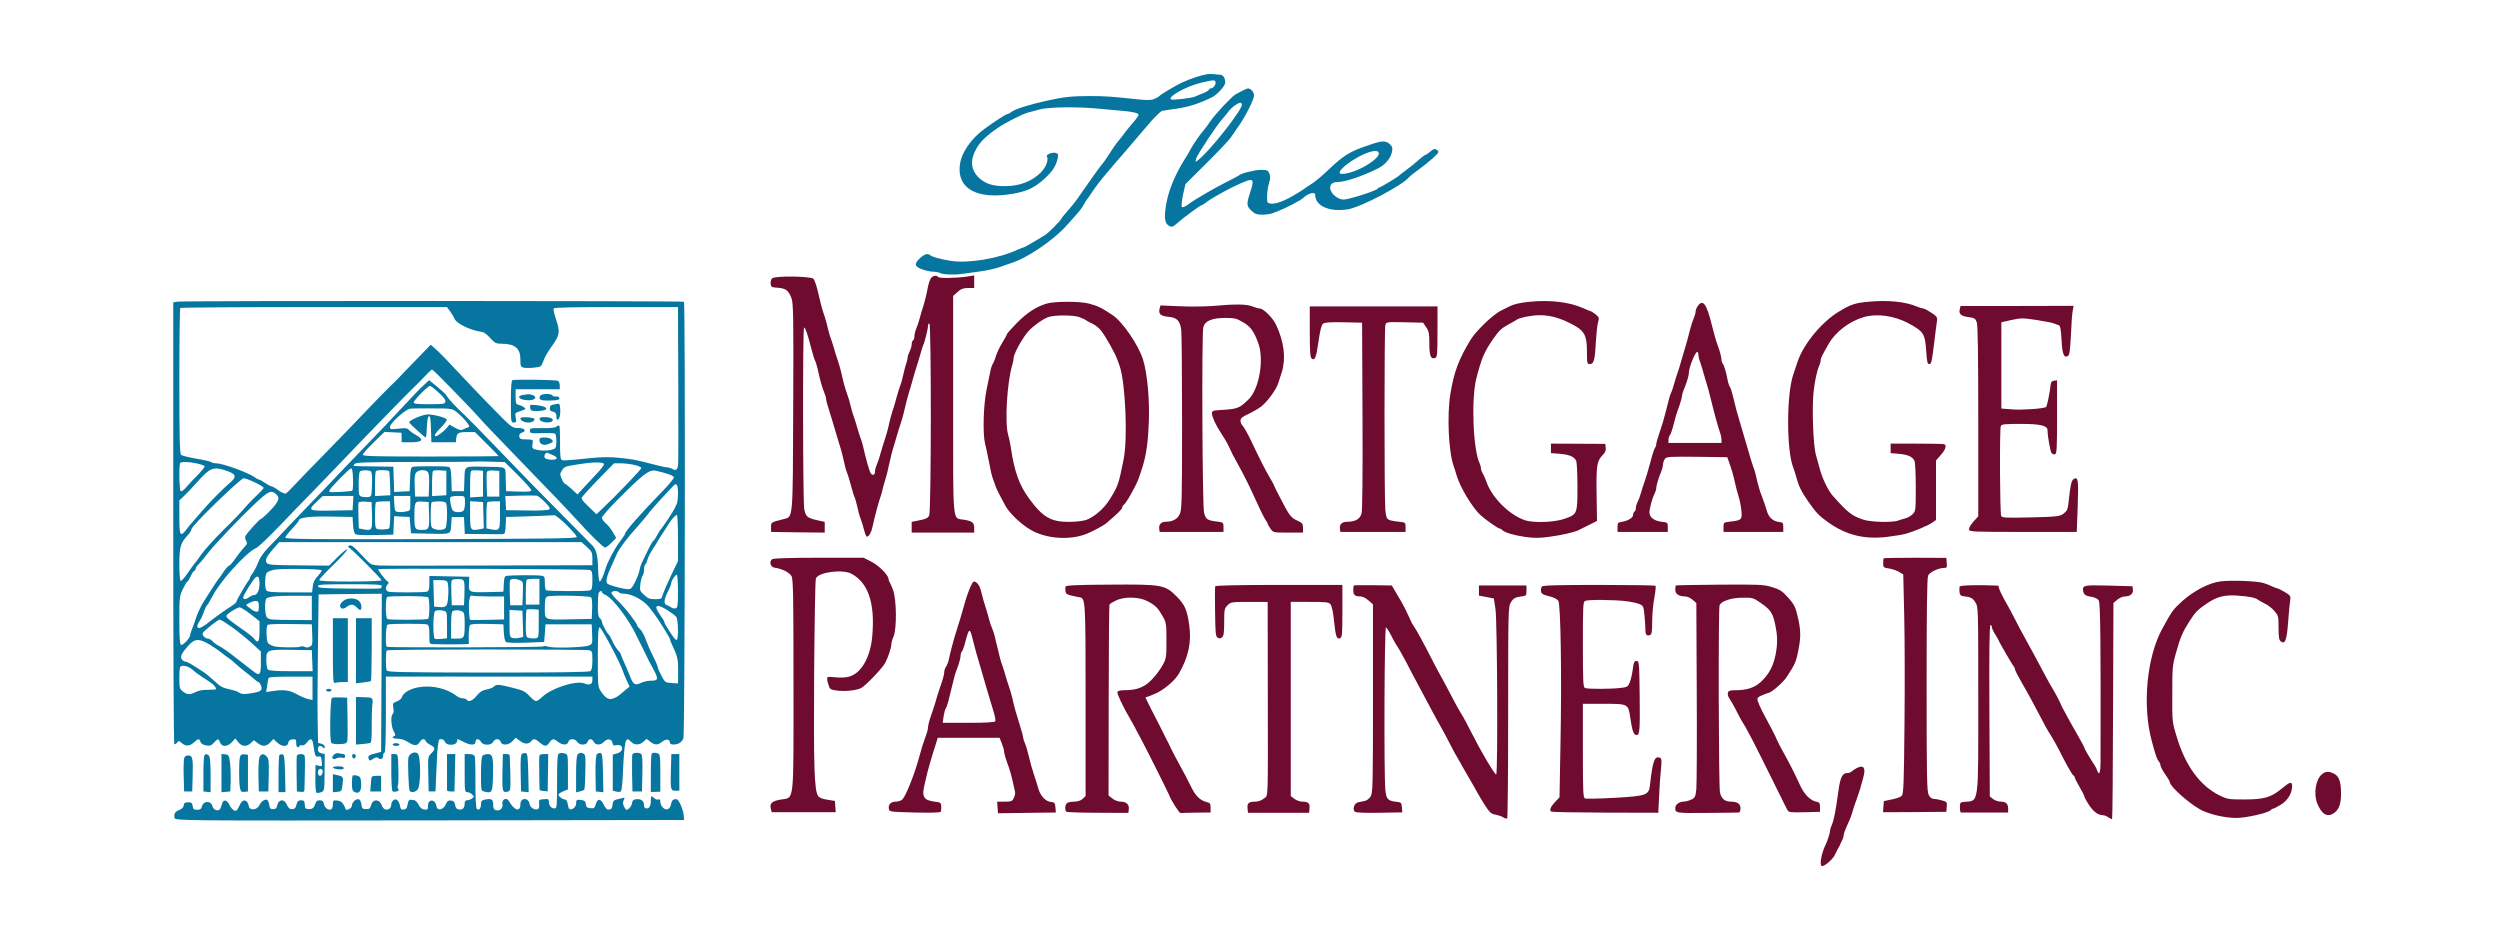 <?xml version="1.0" standalone="no"?>
<svg version="1.0" xmlns="http://www.w3.org/2000/svg" width="1840pt" height="692pt" viewBox="0 0 1840 692" preserveAspectRatio="xMidYMid meet">
	<style type="text/css">
		#s1 {
		opacity: 0;
		-webkit-animation: hiddenToVisible 7s 1s ease-in-out both infinite;
		animation: hiddenToVisible 7s 1s ease-in-out both infinite
		}
		
		
		@-webkit-keyframes hiddenToVisible {
		
		0%,
		100% {
		opacity: 1
		}
		
		50% {
		opacity: 0
		}
		}
		
		@keyframes hiddenToVisible {
		
		0%,
		100% {
		opacity: 1
		}
		
		50% {
		opacity: 0
		}
		}
	</style>
	<g transform="translate(0,692) scale(0.1,-0.1)" fill="#000000" stroke="none">
		<path fill="#0676a0" d="M8880 6373 c-44 -7 -123 -34 -179 -60 -50 -23 -160 -89 -171 -102 -3
-4 -18 -12 -34 -19 -22 -10 -51 -11 -125 -3 -194 21 -238 24 -351 24 -130 0
-188 -6 -310 -33 -125 -27 -231 -60 -262 -81 -14 -11 -30 -19 -35 -19 -10 0
-85 -49 -168 -109 -101 -74 -172 -179 -181 -270 -19 -173 132 -252 392 -207
104 19 158 44 232 111 60 55 84 93 97 152 5 25 3 32 -13 37 -25 8 -75 -11 -67
-25 15 -24 -7 -82 -46 -120 -66 -65 -157 -99 -262 -99 -89 0 -137 15 -186 56
-52 45 -69 105 -49 166 28 80 72 131 178 204 57 40 183 104 224 115 17 4 56
15 86 23 65 19 284 21 436 6 55 -5 124 -12 154 -14 87 -6 140 -18 140 -30 0
-6 -12 -24 -26 -41 -14 -16 -33 -39 -42 -50 -10 -11 -31 -38 -47 -60 -16 -22
-33 -42 -36 -45 -3 -3 -18 -23 -33 -45 -14 -22 -38 -58 -53 -80 -14 -22 -29
-42 -33 -45 -6 -5 -95 -129 -173 -242 -17 -26 -53 -71 -79 -100 -26 -29 -48
-56 -48 -60 0 -7 -86 -95 -111 -113 -24 -17 -157 -95 -163 -95 -4 0 -25 -9
-49 -19 -140 -65 -363 -101 -489 -81 -77 12 -137 29 -152 42 -18 15 -41 8 -74
-21 -46 -43 -42 -63 16 -84 26 -9 62 -17 80 -17 18 0 42 -5 52 -10 21 -11 106
-15 160 -6 19 3 69 10 111 15 73 9 143 25 184 41 11 5 38 14 60 21 119 35 316
168 417 281 99 110 109 122 125 153 9 17 19 32 22 35 3 3 22 30 42 61 20 30
65 89 100 130 35 41 69 81 76 89 7 8 36 42 65 75 29 34 98 114 152 178 55 66
108 119 120 121 12 2 59 10 106 16 91 14 164 37 257 82 36 17 92 76 99 102 7
31 -11 66 -35 66 -10 0 -31 2 -47 4 -16 2 -40 2 -54 -1z m65 -53 c9 -14 -13
-50 -30 -50 -8 0 -15 -4 -15 -8 0 -5 -19 -17 -42 -27 -24 -9 -52 -21 -63 -26
-29 -12 -169 -28 -177 -20 -23 21 114 96 222 122 91 21 97 22 105 9z" />
		<path fill="#0676a0" d="M9140 6250 c-19 -10 -40 -22 -47 -25 -26 -14 -150 -146 -183 -195
-19 -29 -42 -59 -51 -69 -22 -23 -83 -112 -97 -141 -7 -14 -21 -38 -32 -55
-73 -114 -121 -224 -142 -323 -21 -104 -19 -160 9 -179 24 -18 34 -16 68 15
37 34 170 132 179 132 4 0 12 5 19 10 49 41 224 136 306 166 58 21 62 10 31
-86 -27 -83 -25 -97 11 -131 25 -24 40 -29 80 -29 26 0 61 5 76 11 15 6 37 15
48 19 40 14 157 75 174 91 40 38 91 51 91 24 0 -82 108 -128 243 -105 97 17
397 175 447 235 8 9 39 34 70 56 30 21 77 59 105 84 47 44 49 47 31 61 -17 12
-22 10 -48 -11 -16 -14 -33 -25 -37 -25 -3 0 -20 -12 -38 -27 -39 -35 -58 -51
-108 -88 -22 -16 -42 -32 -45 -35 -11 -13 -140 -90 -150 -90 -5 0 -10 -4 -10
-8 0 -9 -121 -52 -207 -73 -44 -11 -57 -10 -80 1 -78 39 -85 120 -11 120 58 0
186 43 303 102 51 26 91 74 100 120 6 29 3 39 -16 57 -30 27 -56 27 -148 -5
-150 -50 -189 -74 -321 -200 -36 -34 -85 -74 -109 -89 -25 -15 -49 -32 -55
-37 -6 -5 -40 -26 -76 -47 -73 -43 -134 -65 -170 -59 -23 3 -25 7 -24 53 0 28
6 71 14 97 11 36 11 52 2 72 -10 23 -18 26 -61 26 -44 0 -148 -26 -161 -40 -3
-3 -39 -22 -80 -43 -106 -53 -250 -137 -294 -171 -23 -17 -41 -25 -47 -19 -5
5 -2 40 8 89 l18 79 156 155 c86 85 167 171 180 191 13 20 38 56 55 80 49 69
114 198 114 226 0 25 -24 53 -45 52 -5 0 -26 -9 -45 -19z m0 -101 c0 -42 -241
-347 -324 -409 -18 -14 -19 -13 -13 11 8 30 152 248 196 296 16 18 36 42 44
54 8 11 29 31 47 44 32 23 50 25 50 4z m1006 -350 c26 -42 -171 -159 -269
-159 -70 0 87 125 203 161 37 11 58 10 66 -2z" />
		<path id="s1" fill="#0676a0" d="M3592 5472 c-35 -3 -51 -11 -83 -43 -21 -21 -39 -46 -39 -55 0 -8 27
-40 60 -71 33 -30 60 -61 60 -69 0 -8 4 -14 9 -14 18 0 44 -99 34 -128 -7 -16
-33 4 -33 25 0 8 -11 28 -25 45 -14 16 -25 36 -25 43 0 7 -23 35 -51 63 -39
39 -63 53 -112 67 -34 9 -70 21 -79 26 -24 12 -155 11 -163 -1 -3 -5 -17 -10
-30 -10 -29 0 -102 -32 -131 -58 -51 -44 -66 -109 -39 -166 23 -47 59 -59 139
-45 47 8 75 8 94 1 15 -6 39 -13 55 -16 15 -4 46 -24 70 -46 l42 -40 -1 -100
0 -100 397 0 397 0 20 43 c20 43 20 44 1 102 -10 32 -25 66 -32 74 -15 18 -67
127 -67 140 0 16 -58 33 -101 29 l-42 -3 -11 55 c-19 89 -87 183 -161 223 -46
25 -91 33 -153 29z" />
		<path fill="#6f0b2e" d="M5683 4871 c-8 -7 -13 -25 -11 -40 3 -24 7 -26 53 -29 58 -4 78 -19
100 -76 14 -37 16 -127 13 -801 -3 -849 0 -807 -72 -826 -94 -24 -91 -22 -91
-59 l0 -35 198 -3 197 -2 0 39 0 40 -55 12 c-74 17 -86 27 -96 85 -10 62 -12
1334 -1 1334 9 0 27 -51 53 -155 12 -44 24 -84 28 -90 4 -5 13 -35 20 -65 19
-87 32 -132 47 -168 8 -18 14 -40 14 -49 0 -8 11 -50 25 -92 13 -42 36 -116
50 -166 15 -49 30 -101 35 -115 4 -14 14 -52 21 -85 7 -33 16 -68 21 -78 5
-10 18 -52 29 -93 11 -41 23 -83 28 -92 5 -9 14 -42 21 -72 6 -30 17 -71 25
-90 7 -19 19 -56 25 -82 7 -27 16 -48 20 -48 15 0 33 31 41 70 17 79 49 197
60 225 4 11 10 31 13 45 3 14 12 50 22 80 9 30 20 73 24 95 15 68 27 119 38
150 5 17 15 50 22 75 7 25 18 61 25 80 7 19 18 58 25 85 19 82 31 128 41 160
6 17 17 55 25 85 8 30 20 69 25 85 6 17 19 61 30 98 10 37 21 72 24 77 9 15
35 119 35 140 0 11 5 20 10 20 15 0 14 -1381 -1 -1413 -9 -20 -23 -27 -70 -36
l-59 -12 0 -40 0 -39 230 0 230 0 0 35 c0 39 -13 49 -77 60 -84 14 -78 -55
-78 847 l0 800 33 29 c25 23 42 29 77 29 l45 0 0 46 0 47 -47 -8 c-75 -12
-212 -15 -218 -4 -11 17 -44 9 -56 -13 -7 -13 -16 -41 -20 -63 -11 -59 -26
-116 -37 -150 -6 -16 -16 -50 -22 -75 -7 -25 -18 -60 -26 -78 -8 -18 -14 -44
-14 -57 0 -13 -4 -27 -10 -30 -5 -3 -10 -17 -10 -29 0 -13 -7 -37 -15 -52 -8
-16 -15 -37 -15 -46 0 -9 -4 -27 -9 -40 -5 -13 -14 -48 -21 -78 -6 -30 -17
-71 -25 -90 -7 -19 -18 -55 -25 -80 -6 -25 -16 -58 -21 -75 -15 -42 -29 -93
-39 -141 -5 -22 -17 -67 -28 -100 -11 -32 -25 -79 -32 -104 -6 -25 -18 -60
-26 -78 -8 -18 -14 -41 -14 -52 0 -25 -15 -33 -30 -16 -10 13 -37 106 -59 206
-5 19 -13 46 -19 60 -5 14 -15 45 -22 70 -7 25 -18 61 -25 80 -7 19 -19 58
-25 85 -6 28 -18 66 -25 85 -14 37 -27 85 -45 165 -7 28 -18 66 -25 85 -7 19
-18 55 -25 80 -7 25 -17 56 -22 70 -6 14 -14 41 -19 60 -10 45 -24 97 -38 135
-11 33 -23 77 -45 174 -9 36 -22 71 -29 79 -20 19 -285 23 -304 3z" />
		<path fill="#0676a0" d="M1310 4700 l-35 -5 0 -1622 c0 -892 3 -1625 8 -1629 4 -4 13 0 20 10
12 16 14 16 36 -4 29 -25 59 -22 91 8 29 27 37 28 45 2 4 -12 19 -22 41 -26
29 -5 38 -2 59 20 30 32 33 32 45 1 13 -34 53 -33 86 2 l26 28 22 -28 c26 -33
61 -35 92 -6 l23 21 27 -21 c35 -28 64 -26 93 5 l24 25 27 -26 c34 -32 77 -34
82 -2 2 16 11 23 31 25 24 3 27 0 27 -27 0 -30 13 -41 25 -21 3 5 12 7 19 4 8
-3 23 6 34 20 27 36 40 33 47 -11 15 -93 16 -94 38 -91 19 3 22 -3 25 -36 3
-37 2 -38 -21 -32 l-25 6 -1 -99 c-1 -55 3 -102 8 -105 5 -4 20 -2 34 3 25 10
25 11 26 145 l1 136 -25 6 c-18 4 -25 13 -25 30 0 26 18 32 38 12 9 -9 12 -8
12 5 0 9 -11 19 -25 23 l-24 6 -3 152 c-2 83 -1 329 2 546 l5 395 233 3 232 2
-2 -582 -3 -582 -42 -11 c-49 -12 -58 -19 -49 -41 6 -15 8 -15 32 1 19 12 29
14 39 5 18 -15 35 -5 35 21 0 10 5 19 10 19 6 0 10 100 10 280 l0 280 48 0
c46 1 633 0 1195 0 l277 0 0 -25 c0 -32 -22 -41 -59 -25 -60 24 -245 -35 -312
-101 -16 -16 -36 -29 -44 -29 -8 0 -30 17 -49 38 -30 33 -47 41 -123 60 -103
26 -120 27 -139 8 -7 -8 -32 -17 -54 -21 -29 -5 -48 -17 -72 -46 -31 -38 -60
-49 -73 -29 -3 6 -17 10 -29 10 -13 0 -34 8 -47 19 -70 54 -182 80 -277 63
-65 -11 -116 -42 -125 -75 -3 -10 -19 -23 -37 -30 -29 -11 -31 -14 -25 -48 4
-22 2 -40 -4 -44 -17 -10 -13 -94 7 -127 13 -23 14 -32 5 -35 -26 -9 -12 -20
25 -20 25 0 53 -10 79 -27 43 -28 66 -27 84 5 12 22 35 25 42 5 3 -8 18 -20
33 -28 38 -18 40 -33 9 -62 -25 -24 -26 -25 -23 -152 l3 -129 25 0 25 0 7 155
c3 85 8 166 11 180 2 14 5 31 6 38 2 20 39 14 46 -8 9 -29 80 -29 88 1 l5 20
41 -20 c53 -28 91 -28 91 -1 0 26 26 26 40 0 15 -28 75 -28 90 0 14 26 47 26
55 0 9 -29 58 -26 87 5 l24 25 32 -24 c34 -25 62 -25 83 0 16 20 27 18 61 -11
37 -31 51 -31 72 0 20 30 30 31 63 5 33 -26 69 -26 76 0 7 26 48 26 65 0 17
-27 68 -27 77 0 8 26 31 26 45 0 14 -26 52 -26 75 0 24 27 59 22 63 -8 3 -17
8 -21 25 -17 55 13 64 -44 9 -60 l-32 -9 0 -133 0 -133 26 -6 c14 -4 29 -3 34
2 5 5 12 61 14 124 12 258 19 286 61 240 24 -26 63 -25 91 1 l23 21 27 -21
c34 -26 54 -27 88 0 28 22 56 20 56 -6 0 -9 9 -15 26 -15 36 0 63 17 74 46 11
27 15 3203 4 3213 -7 7 -3673 8 -3724 1z m2003 -72 c13 -18 27 -41 30 -50 14
-39 118 -90 209 -102 10 -1 35 -21 56 -44 35 -38 44 -42 85 -42 96 0 137 -34
137 -115 0 -49 2 -55 24 -61 26 -6 109 0 124 10 6 3 16 23 23 44 6 20 33 66
59 102 60 83 64 107 33 197 -13 40 -22 77 -18 83 4 7 158 10 461 10 l454 0 2
-562 c1 -310 1 -576 -1 -593 -2 -40 -16 -53 -41 -37 -11 6 -28 12 -39 12 -10
0 -54 9 -97 21 -135 35 -156 39 -251 49 -61 7 -128 7 -200 0 -228 -23 -225
-23 -234 -8 -5 7 -8 64 -7 126 0 62 -2 115 -5 119 -4 3 -14 0 -22 -7 -11 -9
-45 -12 -105 -11 -84 1 -90 0 -90 -19 0 -19 6 -20 89 -18 49 2 93 0 97 -4 11
-12 12 -98 0 -107 -19 -16 -79 -22 -126 -13 -45 8 -47 11 -39 57 4 18 -2 20
-46 21 -43 0 -50 3 -53 21 -2 14 4 23 17 28 40 12 24 35 -24 35 -45 0 -47 1
-173 129 -70 71 -176 182 -237 247 -127 136 -158 168 -202 208 l-33 29 -115
-119 c-64 -65 -122 -126 -129 -134 -7 -8 -33 -33 -57 -56 -24 -23 -100 -100
-169 -173 -69 -73 -208 -217 -310 -321 -102 -104 -205 -210 -229 -237 -24 -26
-50 -51 -56 -55 -7 -4 -30 5 -54 22 -22 17 -46 30 -51 30 -6 0 -28 11 -48 25
-20 14 -41 25 -45 25 -5 0 -21 8 -35 19 -48 34 -234 101 -280 101 -16 0 -32 4
-38 9 -5 5 -54 16 -109 25 -55 10 -105 22 -112 28 -10 8 -13 122 -13 543 0
292 3 535 7 538 3 4 446 7 984 7 l978 0 24 -32z m-76 -481 c107 -107 276 -283
295 -307 11 -14 117 -125 236 -248 274 -282 413 -428 477 -498 94 -105 196
-204 208 -204 7 0 29 16 47 35 l35 36 -24 42 c-13 23 -37 53 -53 66 -15 13
-28 31 -28 40 0 9 47 64 104 121 202 204 245 237 295 225 87 -20 131 -37 131
-49 0 -8 -37 -53 -82 -99 -168 -173 -278 -298 -278 -317 0 -3 -18 -31 -41 -61
-38 -50 -89 -148 -102 -194 -13 -46 -33 -91 -42 -95 -6 -3 -11 33 -13 95 -3
102 -14 145 -49 177 -17 17 -171 173 -438 444 -71 73 -202 208 -290 300 -88
92 -180 185 -204 208 -72 67 -119 117 -137 148 -5 8 -35 36 -68 63 l-58 47
-36 -34 c-38 -35 -39 -36 -190 -197 -53 -58 -137 -146 -187 -197 -49 -50 -153
-158 -230 -239 -77 -82 -174 -183 -215 -225 -41 -42 -119 -123 -173 -180 -54
-58 -123 -130 -152 -160 -34 -35 -62 -75 -75 -109 -11 -30 -30 -65 -40 -79
-11 -14 -20 -29 -20 -34 0 -5 -5 -14 -10 -21 -18 -21 -90 -145 -90 -156 0 -5
-17 -20 -37 -32 -35 -21 -149 -103 -183 -132 -8 -6 -25 -17 -38 -24 -32 -17
-40 7 -14 44 10 15 25 46 32 68 7 22 17 45 24 50 6 6 23 35 39 65 54 109 249
325 320 355 18 8 97 83 177 167 80 84 188 196 240 248 52 53 158 163 235 244
171 180 475 492 512 526 16 14 50 49 77 78 27 28 52 52 55 52 3 0 30 -24 58
-53z m-9 -116 c36 -32 53 -55 50 -68 -3 -16 -14 -18 -118 -18 -90 0 -115 3
-115 13 0 16 105 122 120 122 6 0 34 -22 63 -49z m133 -144 c20 -15 50 -45 68
-67 29 -36 30 -41 14 -46 -10 -3 -26 -10 -36 -15 -13 -7 -29 -4 -58 13 l-41
23 -20 -25 c-21 -25 -67 -60 -80 -60 -18 0 -5 21 38 64 25 25 44 51 42 58 -5
14 -90 37 -139 38 -37 0 -143 -45 -137 -59 4 -11 114 -111 121 -111 4 0 7 35
9 77 2 49 7 78 15 80 9 3 13 -22 15 -94 l3 -98 90 0 90 0 3 30 c5 39 16 45 82
45 l56 0 87 -87 c48 -47 87 -88 87 -90 0 -1 -225 -3 -500 -3 -406 0 -500 2
-500 13 0 7 36 48 80 91 l80 77 62 -3 63 -3 1 -35 0 -35 69 0 c85 0 98 19 37
53 -22 12 -45 29 -53 38 -11 13 -25 15 -76 9 -59 -6 -63 -5 -63 13 0 27 114
130 149 134 14 2 89 3 167 2 136 0 142 -1 175 -27z m707 -316 c18 -7 31 -18
29 -25 -6 -15 -77 -12 -88 5 -8 13 8 43 20 36 3 -2 21 -9 39 -16z m-255 -149
c53 -53 97 -103 97 -110 0 -10 -22 -12 -92 -10 l-93 3 -3 88 c-3 100 18 88
-157 92 -152 3 -144 8 -147 -93 l-3 -87 -45 0 -45 0 -3 87 c-2 72 -6 88 -20
92 -22 6 -242 6 -264 0 -14 -4 -18 -20 -20 -92 l-3 -87 -57 -3 -57 -3 -3 93
-3 93 -135 2 c-74 1 -141 2 -149 3 -11 0 -11 3 -1 15 10 12 78 14 453 15 242
0 442 1 443 3 1 1 49 1 106 -1 l103 -3 98 -97z m-2364 87 c28 -6 53 -15 57
-20 3 -5 -21 -35 -53 -67 -32 -32 -70 -73 -85 -91 -15 -18 -32 -30 -38 -26
-11 7 -14 197 -3 208 10 10 66 8 122 -4z m2996 -6 c0 -7 -22 -37 -50 -66 -27
-29 -71 -76 -97 -104 l-48 -52 -42 39 c-24 22 -47 40 -51 40 -4 0 -15 16 -23
36 -14 32 -13 38 1 60 20 31 20 31 130 48 108 17 180 16 180 -1z m224 -5 c28
-6 51 -16 51 -23 0 -10 -184 -202 -288 -300 l-42 -40 -31 30 c-17 17 -41 41
-55 54 -13 13 -24 29 -24 35 0 6 54 66 120 134 l119 122 50 0 c27 0 72 -5 100
-12z m-2993 -46 c60 -22 66 -42 23 -79 -60 -52 -145 -137 -210 -212 -35 -41
-71 -82 -79 -91 -8 -9 -26 -30 -39 -48 -44 -58 -51 -45 -51 91 l0 124 38 36
c20 20 60 61 87 92 103 116 125 125 231 87z m917 -143 c-7 -6 -136 -14 -166
-10 -4 1 -4 8 0 16 13 23 141 153 155 157 10 4 14 -16 16 -75 2 -44 -1 -84 -5
-88z m135 143 c9 -6 12 -33 10 -98 -3 -85 -4 -89 -27 -92 -12 -2 -34 -1 -47 2
-23 6 -24 10 -24 95 0 62 4 91 13 94 19 8 61 7 75 -1z m136 0 c2 -4 6 -46 7
-92 l2 -85 -56 -3 -57 -3 0 89 c0 49 3 92 7 95 9 10 91 9 97 -1z m285 -6 c8
-9 11 -45 9 -98 l-3 -83 -50 0 -50 0 -3 81 c-2 65 1 85 13 98 20 20 68 21 84
2z m136 -81 l0 -90 -52 -3 -53 -3 0 89 c0 49 3 92 7 96 4 4 28 6 53 4 l45 -3
0 -90z m270 -5 l0 -95 -47 -3 -48 -3 0 94 c0 51 3 97 7 101 4 4 25 6 48 4 l40
-3 0 -95z m120 -1 l0 -94 -45 0 -45 0 -3 84 c-2 46 -1 90 2 98 4 8 20 12 48
10 l43 -3 0 -95z m-1798 10 c35 -17 63 -34 63 -38 0 -8 -9 -18 -80 -86 -17
-16 -45 -47 -63 -68 -18 -22 -87 -94 -155 -160 -67 -67 -139 -147 -160 -177
-20 -30 -43 -61 -50 -68 -7 -8 -31 -41 -53 -73 -22 -33 -44 -57 -50 -54 -5 4
-9 58 -9 122 0 126 8 155 60 212 17 18 30 39 30 48 0 23 360 373 384 373 10 0
48 -14 83 -31z m3113 -80 c0 -32 -4 -67 -9 -77 -5 -9 -12 -24 -15 -32 -9 -22
-90 -145 -106 -160 -3 -3 -14 -22 -25 -42 -11 -21 -23 -38 -26 -38 -4 0 -24
-35 -44 -77 -21 -43 -41 -85 -45 -93 -4 -9 -11 -31 -14 -50 -9 -42 -44 -116
-63 -131 -10 -9 -32 -7 -86 6 -39 9 -78 22 -85 28 -17 13 -8 54 30 135 16 35
33 73 38 85 16 37 77 119 141 189 34 37 73 85 89 105 15 21 59 72 98 113 39
41 78 83 87 93 24 28 35 11 35 -54z m-2958 -6 c23 -21 23 -38 -3 -75 -25 -34
-100 -108 -110 -108 -4 0 -33 -29 -65 -65 -54 -62 -56 -67 -44 -91 12 -22 11
-27 -17 -57 -16 -17 -44 -53 -61 -78 -17 -26 -38 -49 -46 -52 -8 -3 -28 -25
-43 -49 -15 -24 -30 -45 -34 -48 -6 -6 -66 -97 -115 -176 -17 -29 -39 -76 -49
-105 -9 -30 -24 -69 -31 -87 -8 -18 -14 -38 -14 -45 0 -22 -55 -81 -68 -73 -9
5 -12 59 -12 181 0 167 1 177 26 230 15 30 29 55 33 55 4 0 15 18 25 40 10 22
22 40 27 40 5 0 9 6 9 13 0 8 9 22 21 33 11 10 45 50 74 89 29 38 137 154 240
258 197 196 215 208 257 170z m1979 -59 c36 -37 41 -46 29 -54 -8 -6 -81 -9
-165 -7 l-150 2 -3 52 -3 52 108 3 c59 2 115 1 124 0 9 -2 36 -24 60 -48z
m-1413 -6 l-3 -53 -152 -3 c-176 -3 -181 0 -110 67 l42 40 113 1 113 0 -3 -52z
m422 -3 c0 -54 0 -54 -34 -60 -18 -4 -44 -5 -57 -3 -22 3 -24 9 -27 61 l-3 57
61 0 60 0 0 -55z m402 28 c2 -47 -3 -77 -15 -85 -19 -12 -64 -9 -74 5 -13 16
-26 85 -18 97 3 6 28 10 56 10 46 0 49 -1 51 -27z m-684 -116 c3 -109 0 -114
-62 -103 l-35 7 -3 90 c-2 49 -1 94 1 100 1 5 24 9 50 7 l46 -3 3 -98z m134
51 c2 -64 -2 -141 -8 -147 -7 -7 -67 -11 -86 -5 -16 5 -18 18 -18 98 0 51 3
96 7 99 3 4 28 7 55 7 l48 0 2 -52z m286 -47 c3 -102 -1 -111 -50 -111 -54 0
-58 6 -58 95 0 112 2 117 59 113 l46 -3 3 -94z m126 83 c11 -29 7 -169 -6
-182 -15 -15 -63 -16 -89 -2 -17 9 -19 22 -19 99 0 48 3 91 7 94 3 4 28 7 54
7 33 0 49 -4 53 -16z m274 -86 l3 -97 -36 -7 c-62 -11 -65 -6 -65 106 l0 101
48 -3 47 -3 3 -97z m122 2 c0 -112 -3 -117 -65 -106 l-35 7 0 93 c0 51 3 96 7
99 3 4 26 7 50 7 l43 0 0 -100z m490 -74 c41 -41 75 -80 75 -88 0 -11 -184
-13 -1072 -16 -869 -2 -1073 0 -1073 11 0 7 22 36 50 65 27 29 50 57 50 62 0
21 81 31 235 28 l160 -3 3 -55 c2 -30 8 -60 14 -68 9 -10 43 -12 147 -10 l136
3 3 68 3 68 57 -3 57 -3 5 -60 5 -60 142 -3 c161 -3 149 -9 155 83 l3 40 45 0
45 0 3 -62 3 -63 37 0 c20 0 80 -1 132 -1 52 -1 103 -1 112 0 14 1 18 13 20
64 l3 62 170 5 c94 3 177 7 185 8 8 1 49 -31 90 -72z m820 -95 l0 -170 -54
-113 c-29 -62 -56 -125 -60 -140 -6 -26 -10 -28 -54 -28 -39 0 -54 5 -81 31
-32 29 -33 33 -28 81 4 28 11 56 17 62 5 5 10 25 10 42 0 18 4 35 9 39 5 3 12
19 16 35 4 17 22 53 41 81 19 28 34 53 34 55 0 2 17 29 38 60 20 31 42 65 48
75 16 27 46 59 56 59 4 0 8 -76 8 -169z m-670 -67 c36 -33 40 -41 40 -85 l0
-49 -752 -2 c-414 -2 -780 -2 -814 0 -54 3 -65 7 -92 35 -17 18 -49 51 -72 75
-29 31 -47 42 -58 37 -15 -6 -14 -9 5 -22 26 -18 227 -220 231 -233 2 -6 -85
-10 -227 -10 -165 0 -231 3 -231 11 0 7 48 58 107 115 58 57 103 107 99 111
-3 4 -35 -22 -70 -56 l-64 -64 -224 2 c-192 1 -225 4 -235 18 -15 20 -3 45 52
108 l40 45 1112 0 1113 0 40 -36z m-1952 -172 c1 -5 -12 -23 -29 -42 -23 -23
-33 -45 -37 -76 l-5 -44 -162 0 c-128 0 -165 3 -174 14 -7 8 -11 38 -9 72 3
60 6 64 62 80 38 11 350 8 354 -4z m1972 3 c17 -6 20 -15 20 -75 0 -55 -3 -69
-17 -75 -21 -8 -311 -7 -324 1 -5 3 -9 27 -9 54 0 48 -1 49 -32 54 -29 4 -203
3 -250 -2 -13 -2 -18 -14 -20 -59 l-3 -58 -119 -3 c-135 -3 -138 -2 -134 68
l2 45 -147 3 -147 3 0 -55 c0 -40 -4 -55 -16 -60 -20 -8 -268 -8 -288 0 -19 7
-21 35 -3 53 10 10 9 15 -3 24 -21 16 -71 83 -66 88 7 7 1534 1 1556 -6z m650
-155 c0 -102 -2 -122 -16 -127 -9 -3 -24 -1 -33 6 -9 6 -24 14 -33 17 -25 9
-22 40 7 98 14 27 25 56 25 63 0 18 30 63 41 63 5 0 9 -54 9 -120z m-3080 52
c-1 -49 -17 -82 -42 -82 -8 0 -23 -7 -34 -15 -24 -18 -44 -19 -44 -2 0 16 77
139 93 149 19 12 27 -2 27 -50z m1506 14 c3 -12 4 -55 2 -96 l-3 -75 -45 0
-45 0 -3 84 c-2 46 -1 90 2 97 3 8 21 13 46 12 33 0 41 -4 46 -22z m409 14
c25 -10 26 -11 23 -97 l-3 -88 -45 0 -45 0 -3 84 c-2 46 -1 90 2 98 6 15 35
17 71 3z m145 -85 l0 -95 -50 0 -50 0 0 88 c0 49 3 92 7 95 3 4 26 7 50 7 l43
0 0 -95z m-676 69 c11 -29 6 -150 -7 -168 -9 -13 -23 -17 -52 -14 l-40 3 -3
98 -3 97 50 0 c35 0 51 -4 55 -16z m-484 -28 c0 -8 -6 -15 -12 -17 -7 -2 -113
-3 -235 -1 -188 2 -223 5 -223 17 0 13 35 15 235 15 194 0 235 -2 235 -14z
m1620 -44 c0 -5 12 -14 26 -21 57 -25 179 -189 234 -311 4 -8 15 -31 25 -50
10 -19 26 -53 37 -75 10 -22 26 -53 35 -70 64 -115 64 -125 3 -125 -22 0 -55
-7 -74 -17 -43 -20 -56 -12 -81 55 -10 26 -29 69 -41 96 -13 28 -24 54 -24 58
0 5 -9 19 -21 31 -11 12 -30 42 -41 67 -11 25 -24 47 -28 50 -12 8 -50 79 -50
94 0 7 -7 19 -15 26 -11 9 -15 33 -15 90 0 43 3 85 6 94 6 17 24 22 24 8z
m125 -2 c3 -5 21 -10 39 -10 57 0 147 -50 186 -102 13 -18 28 -37 33 -43 21
-25 117 -178 117 -187 0 -6 13 -38 29 -72 29 -61 34 -89 32 -199 l-1 -57 -47
3 c-46 3 -49 5 -74 52 -15 28 -28 57 -28 65 -1 9 -16 45 -34 80 -19 36 -42 90
-53 120 -10 30 -29 65 -41 77 -13 12 -23 25 -23 29 0 15 -89 131 -137 177 -29
27 -53 56 -53 63 0 16 46 19 55 4z m-2260 -114 l0 -90 -125 1 c-184 1 -187 2
-204 18 -18 18 -21 131 -3 142 22 13 83 19 207 18 l125 0 0 -89z m856 78 c12
-7 12 -151 -1 -159 -13 -8 -285 -9 -299 -1 -14 9 -15 148 -2 162 10 9 286 9
302 -2z m450 6 l109 0 0 -84 0 -85 -122 -3 c-68 -2 -125 -2 -127 0 -9 5 -13
112 -7 147 5 27 11 35 22 31 9 -3 65 -6 125 -6z m750 -7 c5 -5 9 -43 7 -84
l-3 -74 -150 -3 c-205 -4 -195 -8 -195 83 0 60 3 76 17 84 23 12 311 7 324 -6z
m-2446 -68 c0 -34 -3 -39 -19 -37 -10 2 -23 8 -30 13 -6 5 -20 16 -30 23 -19
13 -18 14 10 29 16 8 38 15 49 14 16 -2 20 -9 20 -42z m3009 -27 c28 -18 56
-39 63 -48 15 -18 18 -170 3 -170 -5 0 -16 10 -25 23 -38 54 -65 99 -65 108 0
5 -13 28 -30 51 -54 74 -31 90 54 36z m-3069 -29 l65 -51 0 -74 c0 -78 -11
-94 -40 -54 -8 11 -51 45 -96 75 -45 31 -89 64 -98 74 -16 18 -15 21 26 50 24
16 51 30 61 31 9 0 47 -23 82 -51z m2120 -70 c0 -102 -1 -104 -24 -107 -12 -2
-34 -1 -47 2 -23 6 -24 9 -24 105 0 54 3 100 6 104 3 3 25 4 47 3 l42 -3 0
-104z m-697 95 c21 -6 22 -11 22 -104 l0 -98 -39 -4 c-22 -2 -45 -2 -50 0 -16
5 -15 199 2 205 17 8 39 8 65 1z m133 -4 c16 -9 19 -22 19 -90 0 -105 -3 -110
-56 -110 l-44 0 0 99 c0 70 4 101 13 104 21 9 47 7 68 -3z m447 -92 l3 -96
-30 -7 c-17 -4 -40 -4 -51 0 -18 6 -20 15 -20 106 l0 100 48 -3 47 -3 3 -97z
m-2142 -23 c42 -30 107 -82 145 -117 l69 -63 0 -82 c0 -92 -8 -101 -58 -62
-15 11 -69 53 -121 94 -52 41 -108 81 -126 89 -17 8 -39 24 -50 36 -10 11 -26
20 -35 20 -20 0 -44 24 -38 40 5 15 111 99 125 100 7 0 47 -25 89 -55z m592
-57 c3 -69 1 -78 -18 -88 -13 -7 -26 -7 -38 -1 -10 5 -24 6 -31 2 -15 -9 -167
-7 -196 3 -47 17 -50 22 -53 86 -2 44 1 66 10 72 7 4 83 7 168 5 l155 -2 3
-77z m846 76 c12 -5 16 -21 16 -75 0 -68 0 -69 28 -70 39 -2 158 -2 215 -1
l47 2 0 63 c0 34 4 68 8 75 7 9 39 12 128 10 l119 -3 3 -60 c2 -34 8 -64 16
-70 8 -6 65 -8 147 -5 l134 5 5 65 5 65 170 0 170 0 3 -73 c3 -71 2 -72 -25
-83 -36 -15 -267 -21 -300 -8 -15 5 -30 6 -37 1 -8 -7 -1102 -9 -1148 -3 -14
2 -9 159 5 164 18 8 272 8 291 1z m1442 -347 c3 -12 16 -42 27 -66 l21 -44
-35 -29 c-53 -45 -57 -48 -84 -58 -34 -13 -57 0 -90 48 -25 36 -25 38 -25 253
0 165 3 218 13 222 11 4 154 -265 173 -326z m-3038 196 c34 -21 71 -47 84 -58
13 -11 35 -28 49 -37 14 -9 39 -29 55 -45 16 -15 45 -39 63 -53 19 -14 48 -37
65 -52 17 -16 34 -28 38 -28 5 0 13 -12 19 -27 14 -37 -1 -46 -99 -59 -28 -4
-48 -2 -59 7 -9 8 -42 19 -75 26 -48 10 -67 20 -109 60 -28 26 -68 59 -90 73
-92 59 -111 70 -123 70 -8 0 -19 7 -26 15 -17 20 -5 46 46 103 49 54 79 55
162 5z m750 -115 l3 -78 -159 0 c-109 0 -162 4 -170 12 -7 7 -12 38 -12 70 0
76 5 78 190 75 l145 -2 3 -77z m2040 76 c20 -6 22 -12 22 -74 0 -45 -5 -71
-14 -79 -9 -8 -218 -11 -754 -11 -655 1 -741 3 -746 16 -8 21 -8 139 1 147 8
9 1460 9 1491 1z m-2938 -131 c14 -9 27 -20 30 -23 3 -4 25 -20 49 -36 24 -16
55 -37 69 -46 24 -16 42 -36 42 -49 0 -4 -26 -6 -57 -6 -36 1 -71 -5 -92 -16
-44 -22 -63 -21 -95 4 -24 19 -26 26 -26 98 0 43 3 81 7 84 12 12 48 7 73 -10z
m900 -149 l0 -86 -32 7 c-18 4 -56 20 -84 36 -54 30 -96 35 -177 23 l-48 -7 7
44 c3 24 7 50 10 57 2 9 44 12 164 12 l160 0 0 -86z m72 -600 c3 -3 4 -14 1
-25 -8 -28 -33 -24 -33 6 0 23 18 34 32 19z" />
		<path fill="#0676a0" d="M3771 4122 c-7 -2 -11 -53 -11 -158 0 -150 1 -154 21 -154 19 0 20 4
15 35 -6 29 -4 36 11 41 10 3 29 10 42 15 23 10 23 10 5 23 -10 8 -28 15 -39
17 -17 4 -20 12 -20 59 l0 55 163 0 162 0 0 27 c0 15 -6 30 -12 35 -13 8 -315
12 -337 5z" />
		<path fill="#0676a0" d="M3848 4013 c-41 -6 -34 -29 10 -36 45 -8 82 1 82 18 0 12 -34 26 -55
23 -5 0 -22 -3 -37 -5z" />
		<path fill="#0676a0" d="M3974 4005 c-11 -28 7 -35 77 -33 56 2 69 6 66 18 -1 9 -11 14 -24
12 -12 -2 -24 2 -28 8 -10 16 -85 13 -91 -5z" />
		<path fill="#0676a0" d="M4078 3943 c-16 -2 -29 -9 -29 -14 -5 -28 -2 -34 21 -39 19 -5 25
-13 25 -33 -1 -41 22 -32 27 10 5 41 -1 84 -11 82 -3 -1 -18 -4 -33 -6z" />
		<path fill="#0676a0" d="M3902 3919 c3 -22 8 -24 55 -24 89 1 83 34 -7 43 -50 5 -52 4 -48
-19z" />
		<path fill="#0676a0" d="M3830 3842 c0 -30 77 -45 99 -18 9 11 7 15 -11 20 -33 8 -88 7 -88
-2z" />
		<path fill="#0676a0" d="M3972 3833 c4 -21 74 -31 92 -13 16 16 -10 30 -57 30 -31 0 -38 -3
-35 -17z" />
		<path fill="#0676a0" d="M3970 3680 c0 -29 33 -43 67 -28 38 16 37 16 23 33 -7 9 -29 15 -51
15 -32 0 -39 -3 -39 -20z" />
		<path fill="#6f0b2e" d="M11260 4699 c-74 -7 -118 -17 -156 -37 -10 -5 -36 -18 -57 -28 -57
-28 -182 -148 -222 -212 -89 -147 -124 -240 -150 -400 -26 -157 -14 -425 24
-532 5 -14 15 -45 22 -70 25 -86 117 -238 175 -291 40 -36 130 -99 141 -99 5
0 14 -5 21 -12 18 -18 81 -37 169 -50 66 -9 101 -9 175 1 97 13 182 33 214 48
11 5 46 23 78 39 l60 30 -3 199 c-3 213 2 240 45 286 18 18 25 35 22 54 l-3
28 -200 1 -200 1 0 -35 0 -35 65 -5 c70 -6 104 -20 120 -50 6 -11 10 -92 10
-192 0 -203 -1 -204 -97 -237 -74 -26 -228 -31 -290 -10 -117 41 -244 168
-284 286 -7 21 -19 47 -26 58 -7 11 -13 28 -13 37 0 10 -4 26 -9 36 -49 96
-64 475 -25 627 38 148 58 195 123 289 45 64 59 78 112 107 24 13 51 28 59 34
22 17 114 35 173 35 74 -1 131 -15 219 -57 108 -53 128 -85 128 -210 0 -86 2
-93 20 -93 30 0 39 28 45 156 4 65 11 134 17 153 9 31 8 35 -18 57 -16 13 -33
23 -37 24 -5 0 -32 11 -60 24 -94 42 -239 60 -387 45z" />
		<path fill="#6f0b2e" d="M13750 4699 c-95 -9 -127 -19 -210 -69 -130 -76 -266 -241 -310 -373
-11 -34 -25 -75 -31 -92 -51 -148 -51 -557 -1 -686 6 -13 15 -44 22 -69 19
-70 39 -110 88 -180 61 -87 77 -103 147 -154 133 -95 269 -128 437 -107 51 6
111 16 133 22 63 18 167 61 197 83 l27 19 0 219 0 219 35 40 c36 40 46 74 24
80 -7 2 -98 4 -203 4 l-190 0 0 -35 0 -35 60 -5 c66 -6 99 -20 115 -50 6 -11
10 -94 10 -195 0 -173 0 -176 -24 -200 -13 -13 -37 -27 -53 -30 -15 -4 -39
-11 -52 -16 -38 -16 -204 -12 -256 6 -85 28 -114 51 -225 175 -35 39 -79 130
-98 205 -6 22 -18 64 -26 94 -21 70 -31 345 -18 466 10 90 27 165 43 197 5 10
9 26 9 35 1 17 8 33 57 119 51 91 156 171 263 201 98 27 222 9 326 -46 113
-62 122 -76 131 -206 5 -80 9 -95 23 -95 14 0 19 22 34 143 9 78 19 156 22
173 4 29 0 35 -42 63 -26 17 -53 31 -60 31 -7 0 -28 6 -46 14 -84 36 -215 49
-358 35z" />
		<path fill="#6f0b2e" d="M7705 4686 c-76 -22 -146 -67 -220 -142 -41 -42 -75 -80 -75 -85 0
-5 -15 -32 -33 -61 -18 -29 -39 -73 -47 -98 -7 -25 -18 -51 -23 -58 -5 -7 -13
-29 -17 -50 -4 -20 -17 -83 -29 -140 -23 -113 -29 -324 -11 -397 6 -22 15 -65
21 -95 23 -119 27 -136 39 -170 7 -19 16 -44 20 -55 7 -20 32 -68 71 -140 29
-52 112 -132 182 -173 113 -68 293 -81 417 -30 46 19 125 61 145 79 84 72 115
103 115 114 0 8 4 15 8 17 16 6 90 135 111 193 53 143 68 226 76 410 8 168
-11 372 -43 471 -34 107 -152 279 -224 325 -82 55 -110 68 -175 85 -64 17
-250 17 -308 0z m236 -99 c20 -7 43 -17 50 -23 8 -6 30 -18 50 -27 20 -9 50
-33 65 -53 28 -35 104 -169 117 -209 4 -11 12 -33 18 -50 42 -122 60 -530 29
-685 -37 -185 -41 -196 -102 -295 -40 -66 -114 -130 -174 -152 -22 -7 -77 -14
-124 -14 -136 -1 -197 35 -299 176 -70 97 -105 194 -131 370 -5 33 -14 76 -20
95 -26 87 -8 391 31 516 5 17 9 37 9 46 0 29 48 121 97 186 29 39 113 102 158
118 42 16 182 16 226 1z" />
		<path fill="#6f0b2e" d="M12496 4668 c-9 -12 -16 -30 -16 -40 0 -9 -6 -32 -14 -50 -8 -18 -19
-51 -24 -73 -18 -70 -34 -129 -47 -170 -7 -22 -18 -60 -25 -85 -7 -25 -18 -61
-25 -80 -7 -19 -18 -55 -25 -80 -7 -25 -16 -53 -21 -62 -8 -16 -14 -36 -39
-138 -14 -56 -27 -101 -49 -164 -12 -33 -21 -67 -21 -76 0 -9 -4 -20 -9 -25
-5 -6 -21 -55 -35 -110 -15 -55 -33 -116 -40 -135 -8 -19 -19 -55 -26 -80 -7
-25 -18 -57 -26 -72 -8 -14 -14 -35 -14 -46 0 -12 -4 -24 -10 -27 -5 -3 -10
-14 -10 -23 0 -22 -35 -44 -80 -52 -32 -5 -35 -8 -35 -40 l0 -35 185 0 185 0
0 35 c0 34 -1 35 -47 40 -55 7 -88 33 -88 69 1 33 22 109 38 138 6 12 12 30
12 39 0 20 16 74 36 122 8 18 14 43 14 55 0 12 7 30 14 40 12 16 33 17 236 15
l223 -3 14 -40 c18 -49 32 -98 43 -150 4 -22 16 -65 25 -95 10 -30 19 -80 22
-111 5 -65 1 -68 -82 -78 -49 -6 -50 -6 -50 -41 l0 -35 220 0 220 0 0 35 c0
31 -3 35 -30 38 -48 6 -79 35 -93 88 -8 27 -22 70 -32 95 -18 43 -30 86 -49
169 -5 19 -13 46 -19 60 -5 14 -15 45 -22 70 -7 25 -18 63 -25 85 -7 22 -18
60 -25 85 -7 25 -18 63 -25 85 -17 54 -31 107 -49 183 -8 35 -19 69 -24 75 -5
7 -12 26 -15 42 -11 60 -28 120 -38 129 -5 6 -9 19 -9 30 0 20 -14 69 -32 116
-6 14 -23 76 -39 138 -38 156 -66 193 -103 140z m4 -358 c0 -11 6 -37 14 -57
7 -21 19 -58 25 -83 7 -25 17 -58 22 -75 6 -16 17 -57 25 -90 31 -127 63 -243
75 -273 5 -13 9 -34 9 -47 l0 -25 -195 0 -195 0 0 23 c0 13 5 28 10 33 6 6 19
44 29 85 10 41 23 85 29 99 16 41 32 96 32 109 0 7 6 27 13 44 21 49 37 102
37 122 0 40 46 155 62 155 4 0 8 -9 8 -20z" />
		<path fill="#6f0b2e" d="M8925 4668 c-55 -4 -164 -6 -242 -2 l-142 6 -7 -26 c-9 -37 9 -53 68
-58 61 -6 83 -29 92 -96 3 -25 6 -332 6 -683 0 -575 -2 -642 -17 -673 -17 -37
-53 -56 -103 -56 -33 0 -53 -21 -48 -52 l3 -23 235 0 235 0 0 35 c0 34 -1 35
-45 41 -75 9 -85 16 -98 65 -13 48 -18 1302 -6 1363 10 48 62 71 161 71 68 0
85 -4 129 -30 56 -32 81 -65 113 -150 47 -122 10 -341 -69 -419 -67 -65 -80
-71 -197 -78 -68 -4 -73 -6 -73 -27 0 -23 30 -89 65 -141 32 -48 43 -68 61
-105 22 -48 26 -56 64 -125 44 -79 88 -166 146 -295 26 -58 54 -112 61 -121 7
-8 13 -19 13 -23 0 -4 9 -21 21 -37 20 -29 20 -29 130 -29 l109 0 0 35 c0 30
-5 36 -37 51 -55 25 -60 32 -146 199 -9 17 -21 41 -27 55 -5 14 -24 48 -40 75
-27 45 -72 134 -129 255 -27 57 -57 110 -71 124 -5 5 -10 20 -10 31 0 16 14
28 60 49 32 15 75 40 95 56 45 36 108 123 123 170 6 19 18 57 27 84 30 99 16
219 -42 343 -25 55 -94 123 -124 123 -9 0 -33 7 -52 15 -40 17 -129 18 -292 3z" />
		<path fill="#6f0b2e" d="M9640 4479 c0 -140 3 -189 13 -197 24 -20 34 4 51 123 12 85 22 124
34 133 12 9 54 12 152 10 l135 -3 3 -685 c2 -446 -1 -697 -7 -720 -12 -40 -46
-60 -102 -60 -42 0 -62 -18 -57 -52 l3 -23 240 0 240 0 0 35 c0 35 0 35 -55
41 -85 10 -86 12 -94 87 -8 86 -8 1330 0 1360 6 22 8 23 142 20 l136 -3 23
-34 c20 -29 23 -47 23 -121 0 -91 11 -117 44 -104 14 5 16 30 16 193 l0 186
-470 0 -470 0 0 -186z" />
		<path fill="#6f0b2e" d="M14424 4644 c-9 -35 9 -51 65 -58 44 -6 50 -10 60 -38 8 -21 11 -251
11 -729 l0 -699 -36 -40 c-20 -22 -34 -47 -32 -57 3 -17 27 -18 398 -18 l395
0 7 190 c7 196 3 219 -30 199 -17 -11 -24 -44 -38 -175 -5 -48 -11 -60 -36
-79 -28 -21 -44 -23 -240 -28 -173 -4 -211 -3 -219 9 -10 16 -13 638 -3 663 5
14 28 16 146 16 147 0 198 -12 198 -48 1 -50 20 -155 30 -167 6 -7 18 -11 26
-8 12 4 14 50 14 275 l0 269 -22 -3 c-16 -2 -24 -11 -25 -28 -6 -60 -27 -161
-34 -166 -20 -12 -177 -23 -250 -17 l-79 6 0 317 0 318 75 17 c70 15 83 15
183 0 59 -9 116 -20 127 -25 11 -4 27 -10 36 -13 13 -4 17 -26 22 -107 5 -107
18 -138 47 -120 12 7 16 41 22 152 3 79 9 160 13 180 l7 37 -416 -1 -416 0 -6
-24z" />
		<path fill="#6f0b2e" d="M5683 2804 c-24 -17 -12 -58 17 -62 54 -7 111 -35 126 -63 12 -24 14
-147 14 -801 0 -894 8 -825 -95 -843 -64 -11 -81 -28 -72 -67 l7 -26 235 0
236 0 -3 41 -3 42 -56 9 c-38 6 -60 15 -68 28 -28 44 -33 210 -29 893 3 380 8
698 13 708 20 46 194 69 260 35 125 -66 176 -216 155 -458 -13 -157 -81 -276
-171 -300 -25 -7 -65 -9 -96 -5 -29 3 -57 4 -62 1 -5 -4 -4 -24 4 -48 12 -41
14 -43 61 -50 59 -9 147 0 182 18 32 16 158 148 177 185 21 40 45 111 45 135
0 12 7 39 17 60 24 58 22 270 -4 342 -11 28 -23 55 -26 59 -4 3 -7 13 -7 20 0
29 -70 100 -127 129 l-57 29 -330 0 c-215 0 -334 -4 -343 -11z" />
		<path fill="#6f0b2e" d="M13864 2811 c-2 -2 -4 -19 -4 -37 0 -30 3 -32 43 -38 23 -4 57 -15
74 -25 l31 -19 7 -299 c4 -164 5 -527 2 -807 -4 -435 -7 -510 -20 -523 -8 -9
-41 -21 -74 -27 l-58 -12 -3 -41 -3 -41 233 1 233 2 3 37 c3 35 1 37 -35 47
-21 6 -48 11 -60 11 -15 0 -28 10 -38 30 -13 25 -15 129 -15 809 0 554 3 787
11 805 12 25 76 56 117 56 21 0 23 4 20 37 l-3 37 -228 1 c-126 0 -231 -2
-233 -4z" />
		<path fill="#6f0b2e" d="M16343 2641 c-84 -11 -193 -67 -279 -143 -69 -62 -80 -77 -151 -208
-113 -208 -146 -562 -77 -820 29 -109 38 -135 51 -151 7 -8 13 -20 13 -26 0
-14 19 -50 48 -90 12 -17 22 -35 22 -40 0 -29 131 -148 220 -199 63 -36 182
-64 270 -64 70 0 227 35 251 56 8 8 19 14 24 14 4 0 30 14 56 30 49 32 79 83
79 135 0 35 -16 31 -73 -16 -79 -67 -131 -83 -277 -83 -118 0 -128 2 -183 29
-146 72 -253 219 -318 437 -31 101 -32 107 -31 308 0 191 1 212 26 300 33 120
50 159 102 240 45 69 54 78 126 128 71 49 128 64 216 59 93 -6 142 -15 162
-32 8 -6 31 -19 50 -28 19 -8 50 -32 68 -52 31 -36 32 -40 32 -125 0 -67 4
-91 16 -100 32 -27 45 8 55 146 5 71 12 143 15 159 5 27 1 33 -41 58 -25 15
-50 27 -55 27 -4 0 -21 6 -37 14 -15 8 -44 19 -64 25 -47 15 -237 22 -316 12z" />
		<path fill="#6f0b2e" d="M7141 2598 c-10 -24 -23 -59 -29 -78 -30 -107 -64 -219 -73 -245 -14
-40 -49 -172 -56 -210 -3 -16 -12 -39 -19 -50 -8 -11 -14 -28 -14 -39 0 -19
-11 -59 -35 -126 -7 -19 -18 -55 -25 -80 -7 -25 -18 -61 -25 -80 -24 -67 -35
-107 -35 -126 0 -11 -9 -44 -21 -74 -11 -30 -29 -86 -39 -125 -33 -127 -99
-296 -127 -327 -9 -10 -30 -18 -48 -18 -38 0 -58 -20 -53 -52 3 -23 4 -23 188
-28 118 -3 188 -1 193 5 4 6 6 24 5 40 -3 28 -6 30 -49 35 -82 10 -97 37 -73
131 8 35 18 75 21 89 3 14 21 76 40 138 l35 112 228 0 227 0 17 -43 c9 -23 16
-49 16 -57 0 -14 14 -62 36 -120 7 -19 18 -60 25 -90 6 -30 15 -66 18 -80 5
-14 2 -36 -7 -52 -12 -26 -18 -28 -68 -28 l-55 0 3 -43 3 -42 43 0 c23 1 119
2 213 3 l170 2 -3 38 c-3 33 -6 37 -34 40 -40 4 -77 44 -93 102 -7 25 -22 72
-33 105 -11 33 -27 89 -35 125 -8 36 -21 80 -29 98 -8 18 -14 39 -14 46 0 7
-11 49 -25 92 -28 89 -39 127 -55 199 -7 28 -18 66 -25 85 -7 19 -18 55 -25
80 -7 25 -17 56 -22 70 -6 14 -15 43 -20 65 -5 22 -13 56 -18 75 -5 19 -14 54
-19 78 -6 23 -15 50 -20 60 -5 9 -14 37 -21 62 -6 25 -16 59 -21 75 -12 34
-26 83 -40 140 -9 37 -31 65 -51 65 -5 0 -17 -19 -27 -42z m18 -383 c18 -72
31 -120 57 -205 12 -41 34 -115 48 -165 15 -49 36 -120 47 -157 12 -37 18 -72
14 -77 -4 -7 -74 -11 -197 -11 l-190 0 7 48 c4 26 11 52 15 57 5 6 14 31 20
55 24 96 30 121 39 158 4 20 13 48 18 62 19 46 33 96 33 116 0 11 5 25 10 30
6 6 17 37 25 70 27 104 33 106 54 19z" />
		<path fill="#6f0b2e" d="M7843 2603 c-3 -6 -3 -22 -1 -35 3 -23 14 -27 104 -44 43 -8 44 -19
44 -759 l0 -704 -22 -21 c-15 -13 -35 -20 -63 -20 -22 0 -46 -5 -53 -12 -15
-15 -16 -54 -2 -63 6 -3 110 -7 233 -7 l222 -1 3 28 c4 35 -19 55 -62 55 -17
0 -43 10 -59 23 l-28 22 1 698 c0 385 3 703 6 708 3 5 24 18 47 29 63 31 174
28 235 -6 59 -32 73 -47 109 -109 27 -48 28 -56 28 -180 0 -125 -1 -132 -30
-184 -16 -29 -52 -77 -80 -105 -55 -56 -109 -76 -201 -76 -27 0 -47 -5 -50
-13 -4 -12 38 -103 96 -202 16 -27 38 -68 49 -90 12 -22 30 -56 40 -75 44 -83
185 -366 195 -390 15 -41 75 -135 85 -134 6 1 58 2 116 3 l105 1 0 35 c0 30
-4 36 -27 41 -51 13 -84 45 -119 118 -19 39 -54 107 -79 151 -24 44 -54 100
-66 125 -11 25 -27 57 -35 71 -8 15 -23 46 -35 70 -12 24 -25 51 -30 59 -9 16
-82 160 -87 173 -2 4 1 7 6 7 6 0 39 13 74 29 61 29 135 93 164 142 71 123 94
230 77 356 -16 115 -32 151 -93 213 -86 86 -105 90 -494 87 -233 -1 -320 -5
-323 -14z" />
		<path fill="#6f0b2e" d="M8944 2605 c-2 -5 -3 -91 -1 -189 2 -154 4 -180 19 -189 12 -8 21 -7
32 2 13 11 16 34 16 113 0 92 2 101 25 123 23 24 29 25 160 25 l135 0 1 -667
c1 -831 4 -753 -29 -780 -16 -14 -41 -23 -62 -23 -49 0 -62 -11 -58 -50 l3
-32 225 0 225 0 3 33 c4 37 -9 49 -54 49 -17 0 -43 9 -58 21 l-26 20 0 715 0
714 138 0 c120 0 141 -2 154 -17 10 -12 20 -57 27 -128 12 -113 19 -132 45
-122 14 6 16 33 16 199 l0 193 -466 0 c-302 0 -468 -4 -470 -10z" />
		<path fill="#6f0b2e" d="M9964 2611 c-2 -2 -4 -19 -4 -37 0 -34 13 -44 56 -44 13 0 38 -13 56
-29 l33 -29 0 -694 c0 -645 -1 -696 -18 -721 -9 -15 -28 -29 -42 -32 -14 -3
-36 -7 -49 -10 -29 -6 -45 -54 -23 -70 9 -6 76 -9 181 -7 l167 3 -3 37 c-3 33
-6 37 -33 40 -71 7 -82 18 -89 90 -11 125 -7 1207 5 1195 12 -12 28 -39 55
-93 10 -19 23 -42 30 -50 6 -8 36 -61 66 -118 29 -57 64 -123 78 -148 14 -25
50 -93 81 -152 31 -59 71 -132 88 -162 18 -30 45 -82 62 -115 28 -56 47 -90
113 -205 79 -137 96 -166 103 -180 4 -8 26 -45 49 -82 38 -58 48 -68 81 -74
21 -4 47 -13 59 -21 11 -7 24 -10 27 -6 4 3 7 355 7 782 0 754 1 777 20 808
19 31 34 39 90 45 22 3 25 8 25 41 l0 38 -175 0 -175 0 0 -37 0 -38 55 -10 55
-11 12 -80 c13 -91 18 -1215 5 -1215 -12 0 -112 169 -178 300 -32 63 -66 128
-77 143 -11 16 -43 74 -72 130 -29 56 -67 127 -84 157 -17 30 -44 82 -61 115
-60 118 -120 228 -133 244 -7 9 -18 27 -23 41 -20 46 -54 115 -75 150 -11 19
-30 52 -43 73 l-22 38 -138 2 c-76 1 -140 0 -142 -2z" />
		<path fill="#6f0b2e" d="M11349 2603 c-6 -6 -9 -22 -7 -35 2 -18 13 -25 58 -36 35 -8 61 -21
69 -34 18 -28 26 -561 16 -1060 l-7 -386 -34 -36 c-33 -35 -42 -60 -26 -70 5
-3 184 -6 398 -7 l389 -1 6 123 c3 68 9 158 14 200 6 63 5 77 -8 82 -39 15
-53 -20 -73 -199 -9 -77 -22 -82 -262 -96 -109 -6 -207 -8 -216 -5 -14 6 -16
41 -16 352 l0 345 153 0 c183 0 181 1 197 -110 13 -89 24 -120 45 -120 23 0
26 30 23 295 -3 242 -4 250 -23 250 -17 0 -21 -9 -28 -61 -4 -34 -14 -77 -22
-96 -13 -32 -18 -36 -67 -41 -68 -9 -241 -9 -262 -1 -14 5 -16 43 -16 320 0
290 1 315 18 322 23 10 222 8 302 -3 36 -4 79 -14 96 -21 29 -12 31 -17 37
-81 4 -37 7 -85 7 -105 0 -40 9 -51 34 -42 13 5 16 23 16 99 0 51 7 130 16
175 8 45 12 85 9 89 -4 3 -191 6 -417 6 -308 0 -412 -3 -419 -12z" />
		<path fill="#6f0b2e" d="M12334 2611 c-2 -2 -4 -17 -4 -33 0 -30 27 -48 75 -48 13 0 37 -11
52 -24 l28 -24 3 -654 c2 -359 0 -681 -3 -715 -6 -57 -9 -64 -37 -78 -17 -8
-44 -15 -59 -15 -29 0 -59 -23 -59 -45 0 -40 3 -40 233 -38 122 1 228 2 235 3
7 0 12 13 12 30 0 34 -22 50 -72 50 -44 1 -68 21 -79 67 -10 42 -13 1352 -3
1378 12 31 83 55 167 56 77 1 82 -1 135 -38 73 -50 90 -75 107 -158 18 -84 19
-139 4 -219 -16 -83 -45 -141 -100 -196 -50 -50 -107 -70 -199 -70 -39 0 -49
-4 -53 -20 -3 -11 3 -30 12 -42 9 -13 29 -48 45 -78 15 -30 32 -64 39 -75 54
-88 66 -110 278 -538 30 -60 58 -118 64 -128 9 -18 20 -19 125 -17 l115 3 0
35 c0 27 -4 35 -20 38 -50 8 -96 53 -131 132 -33 73 -79 163 -114 225 -22 39
-45 83 -51 98 -11 28 -52 107 -109 212 -14 28 -29 62 -33 76 -6 22 -2 27 32
42 21 9 41 17 46 17 19 0 105 74 131 112 64 96 73 115 90 203 18 89 18 143 0
225 -20 92 -28 109 -80 167 -39 43 -57 55 -114 72 -62 19 -91 20 -385 18 -175
-1 -321 -4 -323 -6z" />
		<path fill="#6f0b2e" d="M14423 2603 c-2 -6 -3 -24 -1 -40 2 -21 9 -29 28 -31 55 -6 69 -13
89 -46 21 -33 21 -42 21 -708 0 -799 7 -750 -105 -760 -28 -3 -30 -6 -30 -40
0 -21 3 -38 8 -38 4 0 84 0 177 0 l170 0 0 28 c0 37 -17 52 -56 52 -17 0 -42
9 -55 19 l-24 19 -3 631 c-2 433 0 631 8 631 5 0 10 -7 10 -15 0 -9 11 -33 25
-55 14 -22 25 -41 25 -43 0 -7 101 -182 111 -191 5 -6 9 -15 9 -22 0 -6 23
-51 51 -100 46 -79 110 -197 173 -319 12 -22 30 -54 42 -70 11 -17 36 -62 56
-100 54 -108 100 -190 109 -193 5 -2 9 -8 9 -14 0 -5 16 -37 35 -69 19 -33 35
-64 35 -69 0 -5 15 -34 34 -63 33 -51 68 -77 104 -77 10 0 28 -7 40 -16 13 -9
25 -14 27 -12 3 2 6 361 7 797 l3 793 28 24 c15 13 41 24 56 24 39 0 64 21 59
51 l-3 24 -173 5 c-185 5 -197 3 -190 -41 4 -26 20 -36 68 -43 20 -4 41 -15
47 -26 12 -17 15 -327 13 -1187 0 -78 -10 -106 -24 -66 -3 10 -11 27 -18 38
-39 59 -78 126 -78 133 0 4 -21 43 -46 87 -41 70 -76 134 -111 200 -6 11 -18
36 -26 55 -9 19 -30 58 -46 85 -17 28 -40 68 -51 90 -49 93 -110 205 -154 285
-26 47 -61 112 -77 145 -17 33 -43 83 -59 110 -34 58 -60 114 -60 126 0 5 -3
9 -7 9 -147 6 -276 3 -280 -7z" />
		<path fill="#0676a0" d="M2560 2513 c-31 -6 -64 -39 -56 -59 7 -18 26 -18 50 1 27 20 50 19
71 -5 24 -26 35 -25 35 3 0 46 -41 71 -100 60z" />
		<path fill="#0676a0" d="M2450 2129 c0 -216 2 -241 16 -235 9 3 33 6 55 6 l39 0 0 235 0 235
-55 0 -55 0 0 -241z" />
		<path fill="#0676a0" d="M2620 2130 l0 -239 53 6 c28 3 54 8 57 10 3 3 5 108 6 234 l0 229
-58 0 -58 0 0 -240z" />
		<path fill="#0676a0" d="M2400 1840 c0 -5 9 -10 20 -10 11 0 20 5 20 10 0 6 -9 10 -20 10 -11
0 -20 -4 -20 -10z" />
		<path fill="#0676a0" d="M2443 1784 c-13 -6 -18 -311 -5 -331 4 -6 29 -11 60 -10 44 2 54 5
58 23 3 11 4 87 2 170 l-3 149 -50 2 c-27 1 -55 0 -62 -3z" />
		<path fill="#0676a0" d="M2620 1615 l0 -175 49 4 c27 2 53 6 59 10 5 3 9 51 8 113 -1 60 1
132 4 160 7 60 7 60 -72 62 l-48 1 0 -175z" />
		<path fill="#0676a0" d="M2890 1440 c0 -5 11 -10 25 -10 14 0 25 5 25 10 0 6 -11 10 -25 10
-14 0 -25 -4 -25 -10z" />
		<path fill="#0676a0" d="M3033 1377 c-12 -5 -24 -19 -27 -31 -6 -26 1 -233 9 -246 10 -16 41
-11 58 8 26 28 25 252 0 268 -12 7 -25 8 -40 1z" />
		<path fill="#0676a0" d="M2456 1364 c-22 -22 -7 -40 21 -25 11 5 29 7 41 4 16 -4 22 -1 22 11
0 9 -6 16 -12 16 -7 0 -22 3 -34 6 -13 3 -28 -1 -38 -12z" />
		<path fill="#0676a0" d="M3842 1372 c-9 -6 -12 -42 -10 -143 l3 -134 28 -3 28 -3 -3 143 c-3
118 -6 143 -18 145 -8 2 -21 -1 -28 -5z" />
		<path fill="#0676a0" d="M4113 1373 c-10 -3 -13 -54 -13 -204 0 -185 -1 -199 -18 -199 -25 0
-42 19 -42 48 0 21 -4 23 -37 20 -36 -3 -38 -4 -35 -36 2 -21 -1 -34 -11 -38
-22 -8 -55 13 -59 37 -7 52 -68 50 -68 -1 0 -59 -44 -47 -85 25 -17 29 -54 12
-47 -22 6 -31 -18 -54 -48 -46 -15 4 -20 14 -20 39 0 40 -11 48 -56 40 -29 -6
-34 -11 -34 -36 0 -31 -16 -48 -31 -33 -6 6 -10 88 -10 191 1 99 -2 188 -5
196 -4 10 -19 16 -40 16 l-34 0 0 -140 c0 -132 1 -140 19 -140 11 0 27 -8 36
-17 16 -16 16 -17 -1 -30 -10 -7 -26 -13 -36 -13 -12 0 -18 -8 -18 -22 0 -34
-15 -50 -41 -46 -18 2 -25 11 -29 33 -4 23 -11 31 -31 33 -20 2 -28 -4 -39
-30 -18 -40 -63 -48 -68 -11 -8 53 -62 55 -62 3 0 -28 -3 -31 -27 -28 -18 2
-31 13 -42 35 -9 18 -24 33 -33 34 -10 1 -24 2 -30 3 -7 1 -15 -14 -18 -34 -4
-27 -10 -36 -28 -38 -18 -3 -23 2 -28 27 -8 40 -29 58 -49 41 -8 -7 -15 -20
-15 -29 0 -46 -53 -55 -69 -11 -18 52 -69 52 -81 -1 -5 -19 -12 -24 -35 -24
-27 0 -31 4 -35 35 -3 21 -11 36 -21 38 -21 4 -49 -24 -49 -48 0 -19 -42 -40
-47 -24 -15 43 -31 59 -61 62 -30 3 -32 1 -32 -27 0 -16 -5 -33 -10 -36 -20
-12 -49 6 -55 35 -5 23 -12 30 -31 30 -15 0 -27 -7 -30 -17 -12 -38 -22 -48
-50 -48 -22 0 -29 5 -30 20 -2 41 -5 45 -29 45 -19 0 -26 -7 -33 -32 -6 -26
-14 -33 -33 -33 -18 0 -28 9 -38 33 -21 47 -63 40 -73 -13 -2 -14 -11 -20 -28
-20 -20 0 -26 6 -28 30 -2 16 -9 33 -15 37 -16 10 -44 -9 -59 -40 -17 -34 -70
-39 -76 -7 -10 53 -47 59 -67 11 -8 -19 -19 -38 -25 -41 -14 -9 -37 11 -53 44
-18 37 -45 39 -53 4 -4 -15 -11 -33 -16 -39 -14 -18 -48 -4 -54 22 -11 43 -67
42 -78 -2 -5 -18 -13 -24 -36 -24 -24 0 -29 5 -32 28 -3 23 -8 27 -33 27 -24
0 -31 -5 -33 -23 -2 -15 -14 -27 -32 -33 -32 -11 -43 -32 -35 -60 6 -19 60
-19 1878 -17 l1872 3 -3 35 c-1 19 -12 54 -23 78 -16 34 -24 43 -42 40 -15 -2
-23 -12 -27 -32 -7 -41 -33 -55 -59 -32 -12 11 -21 30 -21 44 0 17 -4 23 -15
18 -8 -3 -21 1 -29 9 -21 21 -26 19 -26 -14 0 -42 -10 -61 -31 -61 -13 0 -19
7 -19 24 0 31 -22 48 -57 44 -21 -2 -29 -9 -31 -28 -3 -23 -26 -50 -42 -50 -4
0 -12 12 -18 26 -9 18 -9 31 -1 46 9 17 8 19 -8 15 -10 -3 -30 -8 -45 -11 -21
-5 -27 -13 -30 -39 -2 -24 -8 -33 -24 -35 -17 -2 -26 6 -40 35 -23 47 -46 49
-59 5 -8 -29 -13 -33 -40 -30 -24 2 -31 8 -33 29 -2 21 -10 28 -33 31 -35 5
-39 2 -39 -28 0 -25 -36 -52 -50 -37 -5 4 -10 21 -12 37 -2 19 -9 30 -21 32
-21 3 -47 23 -47 36 0 5 16 16 35 24 l35 14 0 129 c0 125 -1 129 -22 135 -26
6 -28 6 -45 -1z" />
		<path fill="#0676a0" d="M4252 1368 c-8 -8 -12 -55 -12 -146 l0 -134 27 7 c16 4 30 9 33 12 3
2 7 61 8 130 3 97 1 128 -10 134 -18 12 -32 11 -46 -3z" />
		<path fill="#0676a0" d="M4392 1368 c-6 -8 -10 -62 -9 -143 l2 -130 28 -3 28 -3 -3 143 c-3
121 -5 143 -19 146 -9 1 -21 -3 -27 -10z" />
		<path fill="#0676a0" d="M4654 1367 c-2 -7 -3 -71 -2 -143 l3 -129 35 0 35 0 3 134 c2 101 -1
136 -10 143 -20 12 -58 9 -64 -5z" />
		<path fill="#0676a0" d="M4797 1373 c-4 -3 -7 -68 -7 -144 l0 -138 35 1 35 1 0 138 c0 116 -2
138 -16 143 -20 8 -39 8 -47 -1z" />
		<path fill="#0676a0" d="M1504 1359 c-4 -6 -7 -68 -7 -138 l0 -126 27 -3 26 -3 0 128 c0 87
-4 133 -12 141 -15 15 -25 15 -34 1z" />
		<path fill="#0676a0" d="M1630 1230 l0 -141 33 3 32 3 3 75 c1 41 -1 102 -5 135 -7 56 -10 60
-35 63 l-28 3 0 -141z" />
		<path fill="#0676a0" d="M1766 1348 c-8 -30 -8 -187 0 -227 6 -27 11 -32 33 -29 l26 3 0 135
0 135 -26 3 c-20 2 -28 -2 -33 -20z" />
		<path fill="#0676a0" d="M1909 1344 c-5 -15 -8 -77 -7 -138 l3 -111 35 0 35 0 3 119 c2 100 0
122 -14 137 -24 26 -43 24 -55 -7z" />
		<path fill="#0676a0" d="M2057 1364 c-4 -4 -7 -67 -7 -141 l0 -133 25 0 26 0 -3 137 c-3 115
-6 138 -18 141 -9 1 -19 0 -23 -4z" />
		<path fill="#0676a0" d="M2185 1358 c-2 -7 -3 -69 -2 -138 l2 -125 28 -3 c22 -3 27 1 28 20 4
147 5 235 1 246 -2 6 -15 12 -28 12 -14 0 -27 -6 -29 -12z" />
		<path fill="#0676a0" d="M2592 1354 c4 -21 22 -23 26 -1 2 10 -3 17 -13 17 -10 0 -15 -6 -13
-16z" />
		<path fill="#0676a0" d="M2880 1236 c0 -80 4 -137 10 -141 6 -3 19 -3 31 0 14 5 17 10 10 19
-5 6 -7 17 -3 23 4 6 6 61 4 122 -3 110 -3 111 -28 111 l-24 0 0 -134z" />
		<path fill="#0676a0" d="M3290 1240 c0 -71 0 -133 0 -137 0 -5 12 -8 28 -8 l27 0 3 138 3 137
-31 0 -30 0 0 -130z" />
		<path fill="#0676a0" d="M3552 1358 c-8 -8 -12 -53 -12 -135 0 -121 0 -123 24 -129 57 -14 61
-8 64 106 4 144 -1 170 -36 170 -16 0 -33 -5 -40 -12z" />
		<path fill="#0676a0" d="M3698 1235 c-3 -142 0 -153 43 -140 16 6 18 17 15 133 -2 70 -4 130
-5 135 0 4 -12 7 -25 7 l-25 0 -3 -135z" />
		<path fill="#0676a0" d="M3969 1353 c-2 -45 1 -246 3 -249 2 -1 16 -4 31 -6 l28 -3 2 138 2
137 -32 0 c-25 0 -33 -5 -34 -17z" />
		<path fill="#0676a0" d="M4938 1263 c-4 -155 -3 -163 33 -163 l29 0 0 135 0 135 -29 0 -30 0
-3 -107z" />
		<path fill="#0676a0" d="M1355 1338 c-3 -13 -5 -72 -3 -133 l3 -110 30 0 30 0 3 110 c4 136
-1 155 -33 155 -17 0 -26 -7 -30 -22z" />
		<path fill="#0676a0" d="M2450 1271 c0 -5 18 -11 40 -13 28 -2 40 0 40 9 0 8 -14 13 -40 13
-22 0 -40 -4 -40 -9z" />
		<path fill="#6f0b2e" d="M13662 1265 c-13 -7 -29 -18 -35 -24 -6 -6 -21 -11 -34 -11 -33 0
-49 -33 -62 -130 -19 -142 -33 -213 -47 -247 -8 -17 -14 -37 -14 -44 0 -15
-19 -77 -31 -101 -31 -61 -48 -146 -33 -161 12 -12 80 43 98 80 10 21 22 45
27 53 5 8 12 22 15 30 3 8 10 23 15 32 5 10 9 25 9 33 0 9 11 40 24 68 28 61
35 82 46 122 5 17 16 50 26 75 9 25 20 59 25 75 4 17 15 53 22 80 22 75 3 100
-51 70z" />
		<path fill="#6f0b2e" d="M17090 1222 c-47 -38 -64 -147 -34 -218 32 -78 75 -102 122 -68 37
25 52 67 52 142 0 87 -14 129 -51 147 -37 20 -62 19 -89 -3z" />
		<path fill="#0676a0" d="M2450 1155 l0 -66 33 3 c30 3 32 5 38 53 7 57 6 60 -38 70 l-33 7 0
-67z" />
		<path fill="#0676a0" d="M2596 1212 c-3 -3 -6 -29 -6 -58 0 -42 4 -55 19 -63 33 -18 53 7 49
64 -3 43 -6 49 -30 56 -15 4 -29 4 -32 1z" />
		<path fill="#0676a0" d="M2737 1203 c-3 -5 -7 -30 -8 -58 l-4 -50 40 0 40 0 0 57 0 58 -32 0
c-17 0 -34 -3 -36 -7z" />
	</g>
</svg>
